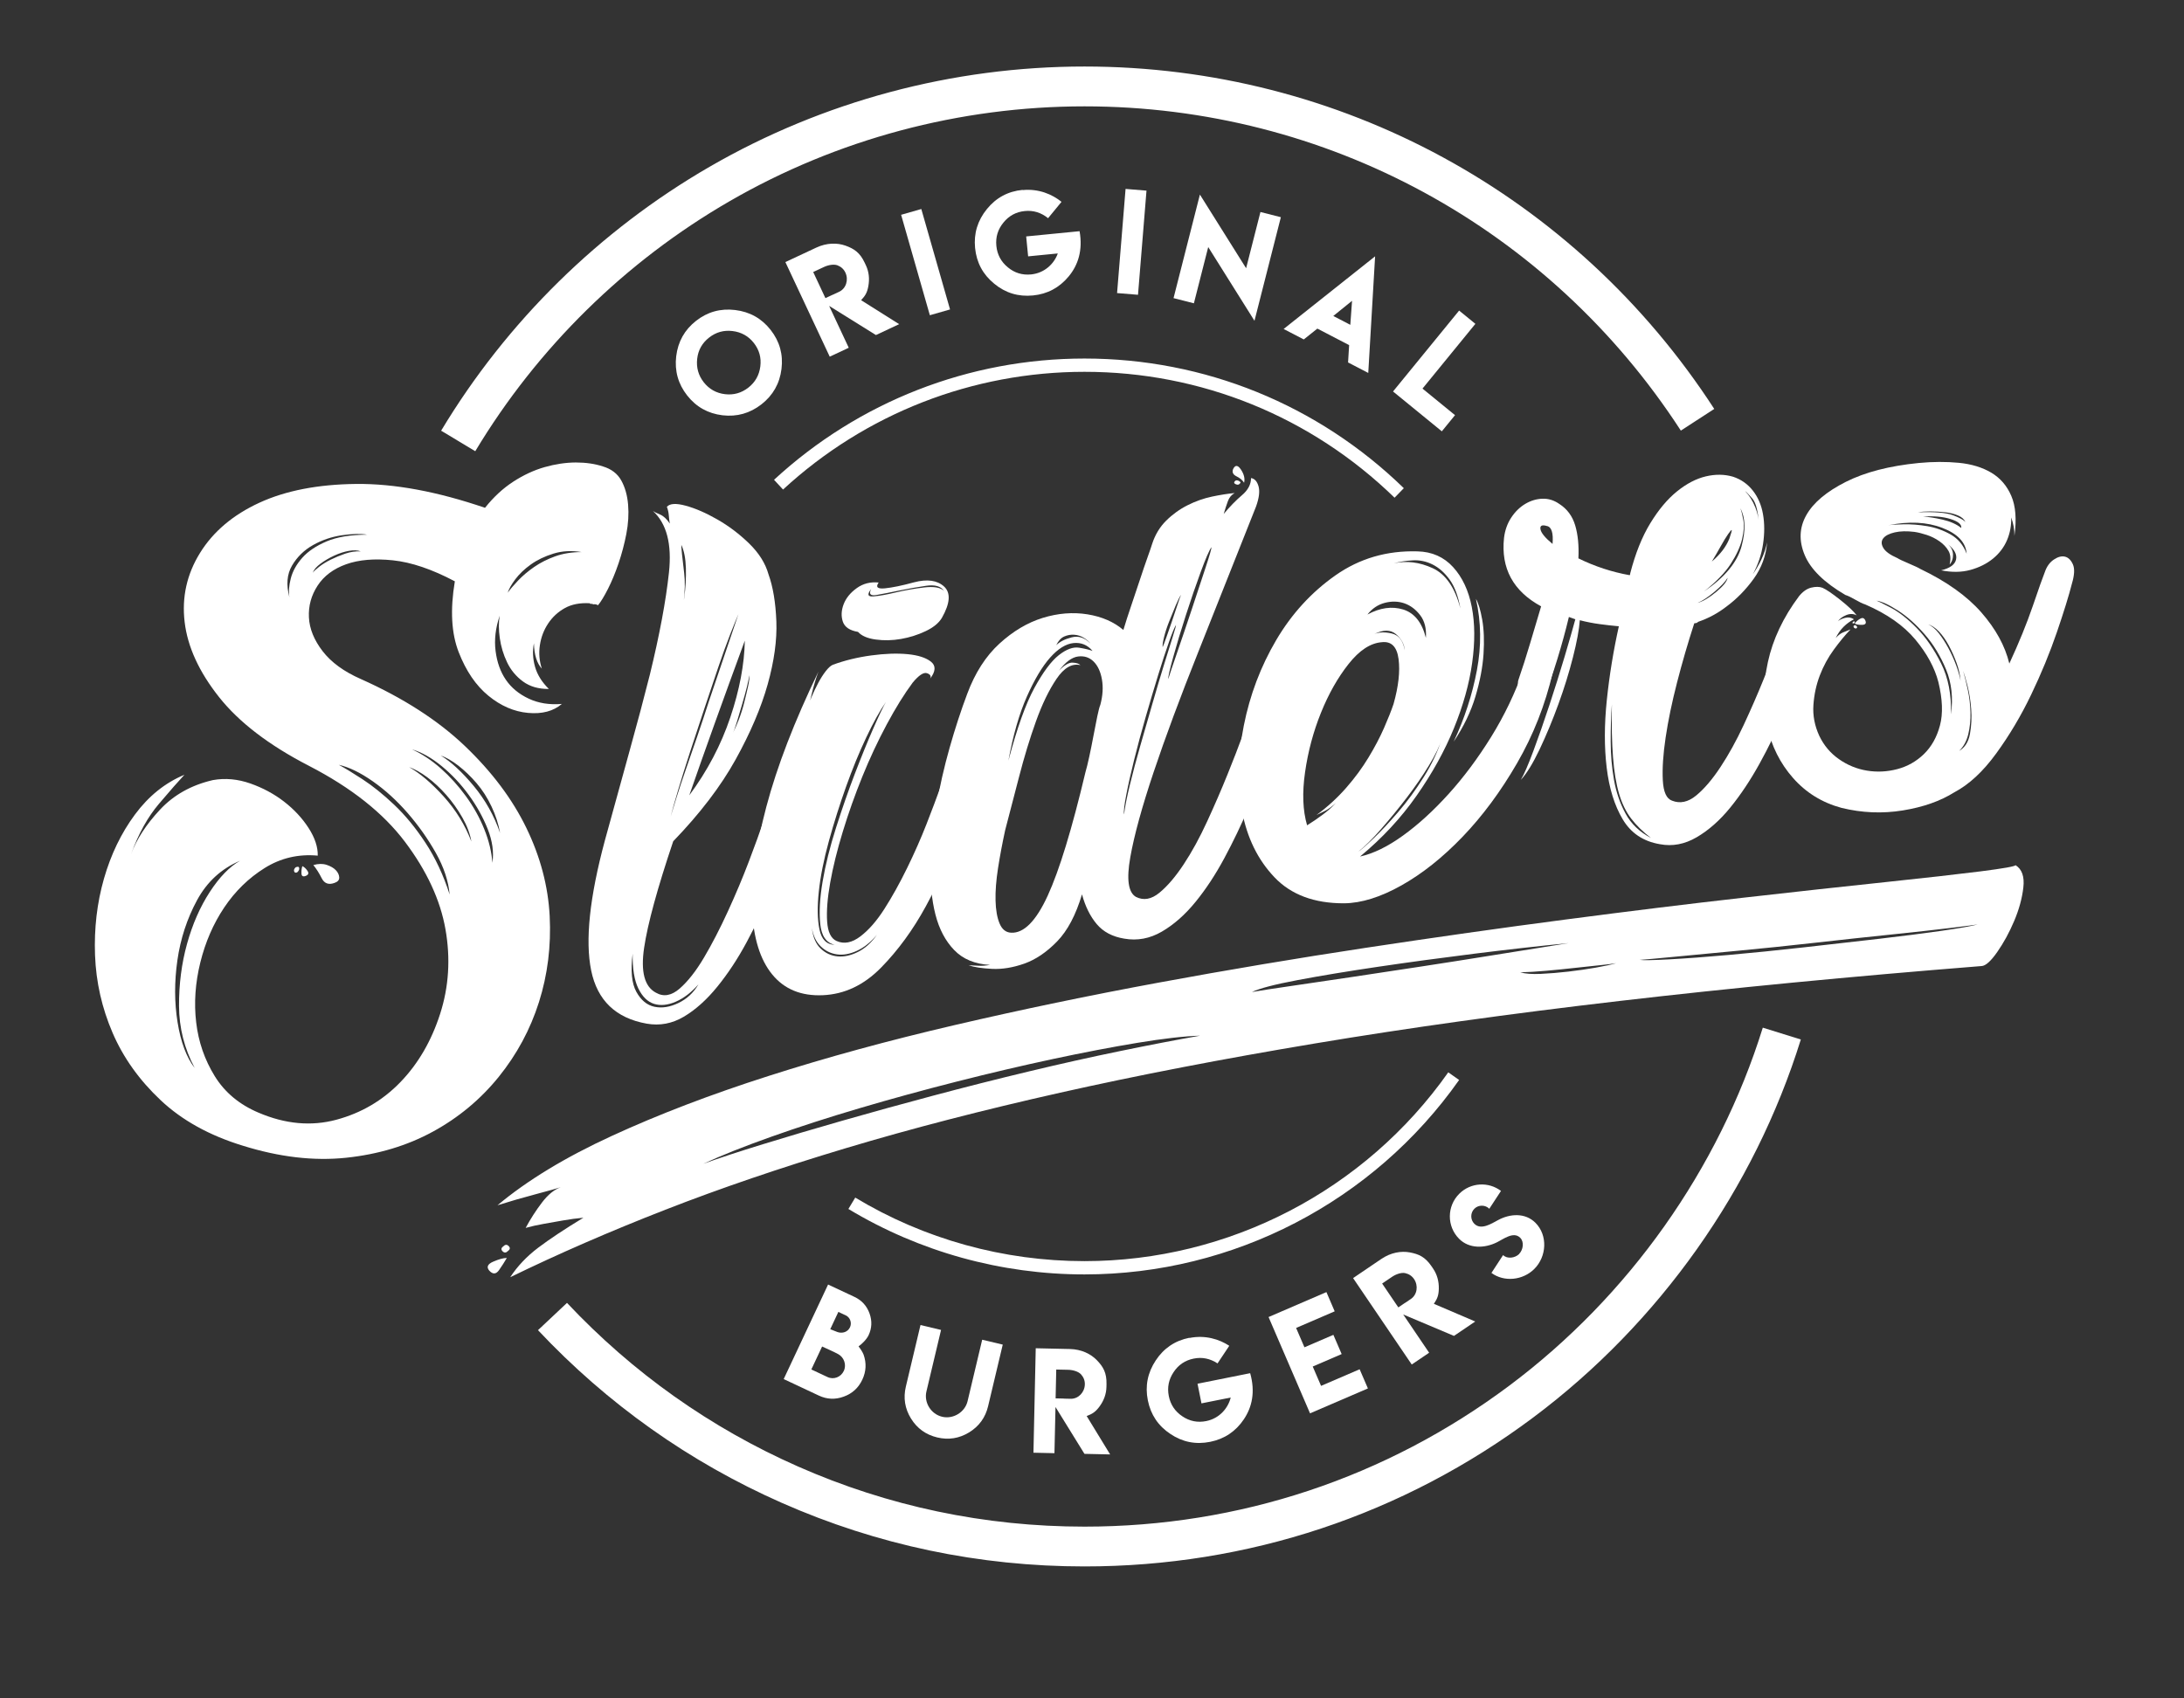<?xml version="1.0" encoding="utf-8"?>
<!-- Generator: Adobe Illustrator 26.2.1, SVG Export Plug-In . SVG Version: 6.00 Build 0)  -->
<svg version="1.1" id="Camada_2" xmlns="http://www.w3.org/2000/svg" xmlns:xlink="http://www.w3.org/1999/xlink" x="0px" y="0px"
	 viewBox="0 0 1530.71 1190.55" style="enable-background:new 0 0 1530.71 1190.55;fill: #fff" xml:space="preserve">
<rect x="0" y="0" width="1530.71" height="1190.55" fill="#333333" stroke="none"/>
<g>
	<g>
		<path d="M760.09,1098.05c-73.81,0-145.21-15-212.19-44.58c-64.7-28.58-122.18-69.3-170.84-121.04l20.33-19.12
			c46.09,49,100.52,87.57,161.78,114.63c63.41,28,131.01,42.21,200.91,42.21c108.34,0,211.33-34.19,297.83-98.89
			c83.66-62.57,146.73-151.66,177.59-250.88l26.65,8.29c-32.59,104.79-99.19,198.88-187.52,264.94
			C983.27,1061.94,874.5,1098.05,760.09,1098.05z"/>
		<path d="M333.1,316.29l-23.92-14.38C355.1,225.5,420.15,161.54,497.3,116.93c79.53-45.99,170.4-70.3,262.79-70.3
			c178.91,0,343.91,89.73,441.39,240.03l-23.42,15.19C1085.75,159.52,929.5,74.55,760.09,74.55c-87.49,0-173.53,23.01-248.82,66.55
			C438.2,183.34,376.6,243.92,333.1,316.29z"/>
		<path d="M760.09,893.35c-58.45,0-115.67-15.86-165.47-45.88l4.8-7.97c48.35,29.14,103.91,44.54,160.66,44.54
			c101.25,0,196.56-49.48,254.97-132.35l7.61,5.36C962.52,842.4,864.36,893.35,760.09,893.35z"/>
		<path d="M977.41,348.89c-58.51-56.91-135.69-88.25-217.32-88.25c-78.55,0-153.58,29.31-211.28,82.53l-6.31-6.84
			c59.42-54.81,136.7-85,217.59-85c84.07,0,163.55,32.28,223.81,90.88L977.41,348.89z"/>
		<g>
			<path d="M422.49,326.94c5.95,1.78,10.26,5.05,12.92,9.82c2.66,4.78,4.26,10.44,4.81,16.99c0.55,6.56,0.14,13.38-1.23,20.47
				c-1.37,7.1-3.19,13.97-5.44,20.61c-2.26,6.65-4.73,12.62-7.42,17.94c-2.69,5.31-5.04,9.16-7.04,11.52
				c-0.93-0.64-1.97-0.86-3.14-0.66l-1.27-0.38c-0.79,0.14-1.21,0.01-1.28-0.38c-6.93-0.39-12.78,0.74-17.54,3.4
				c-4.78,2.66-8.67,6.27-11.7,10.83c-3.03,4.57-4.95,9.64-5.78,15.23c-0.83,5.59-0.37,11.05,1.38,16.38
				c-3.5-3.81-5.34-9.73-5.55-17.77c-1.06,5.43-0.79,10.93,0.79,16.49c1.59,5.57,4.81,10.74,9.69,15.52
				c-7.25,0.07-13.3-1.68-18.16-5.26c-4.86-3.57-8.58-8.06-11.14-13.46c-2.57-5.39-4.27-11.04-5.1-16.94
				c-0.84-5.9-0.86-11.13-0.05-15.71c-2.93,8.58-3.89,16.81-2.9,24.7c0.99,7.9,3.38,14.63,7.19,20.2c3.8,5.58,9.11,9.99,15.94,13.21
				c6.82,3.24,14.59,4.49,23.34,3.75c-5.96,5.09-13.85,7.19-23.68,6.29c-9.83-0.88-19.11-4.89-27.82-12.03
				c-8.72-7.13-15.65-17.29-20.8-30.5c-5.15-13.2-6.06-29.77-2.72-49.71c-16-8.46-30.48-13.37-43.41-14.72
				c-12.94-1.35-23.86-0.42-32.77,2.76c-8.91,3.19-15.59,8.19-20.03,15.02c-4.45,6.83-6.46,14.24-6.06,22.23
				c0.4,8,3.61,15.9,9.62,23.7c6.01,7.81,14.92,14.3,26.71,19.48c29.75,13.3,54.09,28.96,72.99,46.99
				c18.9,18.04,33.26,37.17,43.08,57.41c9.82,20.24,15.26,40.85,16.34,61.82c1.07,20.98-1.43,41.07-7.51,60.28
				c-6.09,19.21-15.51,36.69-28.24,52.45c-12.75,15.75-28.13,28.54-46.14,38.37c-18.02,9.83-38.31,15.92-60.87,18.29
				c-22.56,2.36-46.64-0.45-72.23-8.43c-23.44-7.16-42.65-17.78-57.62-31.87c-14.98-14.08-26.23-29.84-33.73-47.26
				c-7.5-17.42-11.6-35.54-12.31-54.37c-0.7-18.82,1.39-36.72,6.25-53.71c4.87-16.98,12.1-31.96,21.71-44.94
				c9.6-12.98,21.17-22.27,34.69-27.89c-4.07,4.35-10.03,11.14-17.87,20.38c-7.85,9.24-14.35,20.97-19.49,35.18
				c3.81-10.35,10.56-20.7,20.22-31.08c9.66-10.37,22.05-17.28,37.15-20.76c8.6-1.51,17.3-0.73,26.11,2.35
				c8.8,3.09,16.71,7.33,23.71,12.75c7,5.42,12.72,11.57,17.16,18.44c4.44,6.88,6.59,13.35,6.45,19.42
				c-13.52-1.24-25.92,1.65-37.17,8.67c-11.26,7.03-20.71,16.26-28.38,27.68c-7.66,11.43-13.25,24.31-16.77,38.63
				c-3.52,14.33-4.49,28.3-2.88,41.93c1.59,13.63,5.92,26.17,12.98,37.62c7.05,11.45,17.33,20.02,30.84,25.7
				c18.73,7.98,36.86,9.62,54.38,4.92c17.51-4.7,32.48-13.49,44.93-26.37c12.44-12.87,21.72-28.82,27.84-47.84
				c6.12-19.01,7.37-38.79,3.75-59.32c-3.62-20.52-13.07-40.93-28.33-61.22c-15.27-20.28-37.76-38.09-67.47-53.41
				c-27.94-14.42-48.91-30.47-62.92-48.17c-14-17.68-22.03-35.21-24.09-52.59c-2.06-17.37,1.54-33.53,10.8-48.46
				c9.25-14.93,23.12-26.65,41.57-35.15c18.46-8.49,41.06-12.88,67.82-13.17c26.76-0.28,56.87,5.3,90.33,16.73
				c5.94-7.49,12.51-13.59,19.75-18.3c7.23-4.69,14.59-8.11,22.08-10.24c7.49-2.12,14.75-3.2,21.8-3.24
				C410.61,324.2,416.92,325.11,422.49,326.94z M168.28,603.36c-13.14,5.55-23.2,14.78-30.19,27.7c-7,12.93-11.58,26.94-13.75,42.03
				c-2.17,15.1-2.14,29.61,0.12,43.52c2.24,13.92,6.24,24.6,12,32.05c-7.24-13.63-10.91-28.1-10.98-43.42
				c-0.08-15.3,1.79-29.84,5.61-43.62c3.82-13.77,9.13-25.89,15.96-36.38C153.87,614.78,160.94,607.48,168.28,603.36z
				 M202.87,418.88c-0.69-3.9-0.37-8.4,0.95-13.47c1.32-5.07,4.01-9.87,8.04-14.42c4.04-4.54,9.71-8.36,17.03-11.47
				c7.31-3.1,16.81-4.67,28.49-4.72c-4.58-0.8-10.5-0.66-17.77,0.41c-7.27,1.08-14.02,3.38-20.25,6.9
				c-6.24,3.52-11.14,8.31-14.7,14.38C201.1,402.56,200.5,410.03,202.87,418.88z M207.19,607.99c1.49-0.66,2.33-0.51,2.5,0.47
				c0.17,0.98-0.26,1.96-1.29,2.95c-1.1,0.6-1.84,0.43-2.21-0.52C205.82,609.95,206.16,608.98,207.19,607.99z M214.3,613.99
				c-1.89,0.74-2.89,0.21-3-1.59c-0.12-1.79,0.08-3.54,0.59-5.24c1.31,0.58,2.51,1.68,3.61,3.3
				C216.58,612.08,216.18,613.26,214.3,613.99z M219.16,401.5c0.64-0.92,2.11-2.28,4.41-4.1c2.3-1.81,5.02-3.5,8.18-5.07
				c3.14-1.56,6.53-2.97,10.14-4.21c3.61-1.24,7.25-1.78,10.9-1.62c-2.17-0.83-4.91-0.95-8.23-0.36c-3.33,0.59-6.76,1.7-10.3,3.33
				c-3.55,1.64-6.74,3.51-9.59,5.62C221.82,397.2,219.99,399.34,219.16,401.5z M219.61,606.4c3.45-1.01,6.56-1.05,9.35-0.14
				c2.78,0.93,4.92,2.16,6.4,3.71c1.48,1.55,2.28,3.23,2.4,5.02c0.11,1.8-0.96,3.1-3.24,3.9c-4.17,1.55-7.17,0.46-9.04-3.25
				C223.61,611.95,221.65,608.87,219.61,606.4z M315.16,627.05c-0.88-9.52-4.1-19.23-9.67-29.13c-5.58-9.9-12.16-19.22-19.75-27.96
				c-7.59-8.73-15.75-16.16-24.49-22.29c-8.74-6.11-16.68-9.96-23.8-11.53c4,2.12,9.53,5.48,16.59,10.08
				c7.06,4.61,14.46,10.55,22.19,17.86c7.73,7.31,15.05,16.2,21.94,26.67C305.06,601.22,310.72,613.32,315.16,627.05z
				 M330.38,589.89c-0.96-5.47-3.06-11.04-6.28-16.73c-3.22-5.68-6.98-10.96-11.26-15.85c-4.29-4.88-8.76-9.04-13.38-12.46
				c-4.64-3.41-8.88-5.78-12.74-7.13c7.61,4.31,15.66,11.15,24.18,20.53C319.4,567.65,325.9,578.19,330.38,589.89z M345.11,604.83
				c1.1-7.45,0.02-15.32-3.26-23.61c-3.27-8.29-7.71-16.27-13.3-23.96c-5.59-7.68-11.91-14.42-18.99-20.23
				c-7.07-5.8-14.01-9.72-20.82-11.75c7.01,3.2,13.75,7.66,20.2,13.37c6.45,5.72,12.34,12.24,17.66,19.56
				c5.32,7.33,9.61,15.04,12.85,23.13C342.7,589.44,344.58,597.27,345.11,604.83z M350.49,583.93c-1.1-6.25-3.1-12.45-6-18.59
				c-2.9-6.14-6.38-11.57-10.43-16.3c-4.06-4.73-8.31-8.82-12.74-12.27c-4.45-3.45-8.59-5.84-12.45-7.18
				c7.22,4.38,14.92,11.49,23.11,21.32C340.15,560.76,346.33,571.77,350.49,583.93z M355.86,415.49c1.61-2.3,4.03-5.14,7.26-8.54
				c3.23-3.39,7-6.57,11.32-9.55c4.31-2.97,9.21-5.45,14.71-7.43c5.49-1.97,11.67-2.96,18.53-2.96c-7.07-1.17-13.66-0.82-19.77,1.07
				c-6.12,1.89-11.41,4.43-15.89,7.64c-4.48,3.21-8.1,6.67-10.87,10.38C358.39,409.81,356.62,412.93,355.86,415.49z"/>
			<path d="M541.74,557.46c1.33-3.86,3.44-6.75,6.33-8.68c2.88-1.92,5.49-2.57,7.81-1.98c2.32,0.6,4.15,2.4,5.48,5.38
				c1.33,3,1.11,7.47-0.66,13.42c-2.03,6.81-4.74,15.45-8.13,25.92c-3.4,10.48-7.57,21.7-12.51,33.65
				c-4.95,11.96-10.54,23.73-16.75,35.3c-6.22,11.59-13.06,21.95-20.51,31.13c-7.45,9.18-15.28,16.21-23.49,21.08
				s-16.9,6.5-26.05,4.89c-21.63-3.84-34.61-16.27-38.92-37.28c-4.31-21.01-1.1-51.4,9.62-91.19c6.37-23.29,12.21-44.48,17.52-63.56
				c5.3-19.08,9.96-36.62,14-52.66c6.78-27.8,11.24-51.66,13.38-71.59c2.13-19.92-1.61-34.28-11.22-43.07
				c0.92,0.65,2.57,1.46,4.97,2.45c2.39,1,4.68,3.11,6.86,6.35c-0.35-1.95-0.6-3.92-0.74-5.92c-0.15-1.99-0.6-3.92-1.33-5.81
				c2-2.37,6.38-2.64,13.16-0.81c6.77,1.83,14.19,5.06,22.27,9.68c8.07,4.62,15.51,10.27,22.33,16.92
				c6.81,6.66,11.3,13.83,13.47,21.51c3.14,8.72,4.98,19.68,5.5,32.89c0.51,13.21-1.52,27.99-6.1,44.31
				c-4.59,16.33-12.07,33.87-22.46,52.64c-10.4,18.77-24.98,37.87-43.72,57.29c-11.11,33-17.91,57.88-20.4,74.65
				s0.27,27.27,8.27,31.5c5.38,3.09,10.95,2.1,16.71-2.95c5.76-5.04,11.44-12.29,17.03-21.75c5.59-9.45,11.15-20.2,16.68-32.27
				c5.53-12.06,10.43-23.7,14.7-34.95c4.27-11.23,7.86-21.13,10.78-29.72C538.55,565.69,540.59,560.09,541.74,557.46z
				 M443.41,668.53c-1.52,11.97-0.65,20.88,2.6,26.75c3.26,5.88,7.49,9.37,12.73,10.46c5.23,1.1,10.82,0.21,16.76-2.65
				c5.94-2.86,10.61-7.21,14.02-13.06c-5.04,5.73-10.37,9.79-15.99,12.19c-5.62,2.41-10.68,2.89-15.16,1.46
				c-4.48-1.42-8.14-5.01-10.97-10.76C444.58,687.17,443.25,679.04,443.41,668.53z M517.54,430.51c-1.15,2.62-3.05,7.29-5.7,14
				c-2.65,6.72-5.5,14.58-8.54,23.58c-3.05,9-6.29,18.65-9.72,28.92c-3.43,10.28-6.71,20.23-9.85,29.85
				c-3.14,9.62-5.92,18.49-8.32,26.56c-2.41,8.09-4.21,14.45-5.4,19.09c1.01-3.4,2.42-7.99,4.23-13.75
				c1.8-5.76,3.97-12.28,6.52-19.59c2.54-7.3,5.21-15.03,8.01-23.18c2.8-8.15,5.49-16.28,8.09-24.41
				C503.22,472.75,510.11,452.38,517.54,430.51z M477.53,381.94c-0.05,2.03,0.62,8.66,2,19.9c1.38,11.25-0.52,27.41-5.66,48.47
				c0.43-2.09,1.24-6.06,2.43-11.92c1.18-5.85,2.26-12.29,3.25-19.32c0.97-7.02,1.37-13.94,1.18-20.77
				C480.52,391.49,479.47,386.04,477.53,381.94z M483.1,557.52c12.7-17.15,22.28-35.37,28.76-54.66
				c6.48-19.28,9.86-37.21,10.17-53.8C506.5,491.32,493.52,527.47,483.1,557.52z M513.53,514.06c1.21-2.23,2.59-5.29,4.12-9.19
				c1.52-3.9,2.83-7.95,3.9-12.18c1.07-4.21,1.99-8.11,2.78-11.68c0.78-3.56,1.04-6.13,0.76-7.69c-0.12,1.64-0.65,4.35-1.59,8.14
				c-0.95,3.79-2.05,7.83-3.31,12.07c-1.27,4.26-2.47,8.3-3.61,12.13C515.45,509.49,514.43,512.3,513.53,514.06z"/>
			<path d="M665,536.33c1.33-3.86,3.35-6.73,6.04-8.62c2.69-1.88,5.29-2.54,7.81-1.98c2.52,0.57,4.35,2.36,5.48,5.38
				c1.14,3.03,1.02,7.48-0.36,13.37c-2.65,10.14-6.91,23.7-12.79,40.65c-5.88,16.97-13.31,33.7-22.29,50.19
				c-8.99,16.5-19.46,30.85-31.42,43.03c-11.97,12.19-25.55,18.61-40.74,19.28c-15.2,0.67-27.05-4.2-35.53-14.6
				c-8.48-10.39-13.16-25.49-14.03-45.29c-0.87-19.8,2.45-43.87,9.94-72.2c7.5-28.32,19.67-59.9,36.51-94.72
				c-0.83,2.17-1.69,4.74-2.57,7.71c-0.89,2.98-1.67,5.94-2.36,8.88c-0.69,2.95-1.36,5.48-1.99,7.61c-0.63,2.13-1.11,3.43-1.43,3.88
				c0.69-2.94,1.82-6.26,3.38-9.97c1.56-3.69,3.18-7.11,4.85-10.23c1.66-3.11,3.4-5.84,5.21-8.18c1.8-2.33,3.45-3.83,4.95-4.5
				c8.32-3.07,17.31-5.26,26.96-6.57c9.65-1.3,18.17-1.59,25.55-0.88c7.38,0.72,12.83,2.48,16.35,5.28
				c3.52,2.81,3.31,6.78-0.62,11.9c0.9-1.76,0.16-3.05-2.19-3.85c-2.36-0.79-5.7,1.41-10.02,6.61c-5.86,7.89-11.92,17.62-18.13,29.2
				c-6.22,11.58-11.93,23.78-17.13,36.58c-5.2,12.81-9.78,25.71-13.74,38.7c-3.96,13-6.9,24.9-8.82,35.72
				c-1.93,10.83-2.64,19.92-2.14,27.29c0.49,7.38,2.71,11.92,6.64,13.64c5.24,2.31,10.8,1.22,16.66-3.24
				c5.86-4.45,11.48-10.89,16.85-19.3c5.37-8.4,10.65-17.9,15.84-28.49c5.18-10.59,9.72-20.86,13.61-30.82
				c3.89-9.95,7.18-18.7,9.89-26.23C661.91,544.04,663.85,538.96,665,536.33z M569.05,650.61c0.71,6.33,2.76,11.11,6.16,14.33
				c3.39,3.24,7.33,5.06,11.85,5.47c4.51,0.42,9.26-0.62,14.26-3.12c5-2.49,9.44-6.5,13.3-12.02c-4.33,5.2-9.01,8.95-14.04,11.24
				c-5.04,2.31-9.73,3.13-14.08,2.48c-4.35-0.64-8.1-2.5-11.26-5.57C572.07,660.35,570.01,656.09,569.05,650.61z M620.92,492.11
				c-4.19,5.98-8.78,14.25-13.77,24.8c-5,10.56-9.71,22.07-14.17,34.55c-4.45,12.48-8.47,25.18-12.03,38.1
				c-3.57,12.93-5.92,24.73-7.06,35.41c-1.14,10.69-1,19.53,0.45,26.53c1.43,7,4.99,10.61,10.67,10.81
				c-5.89-1.38-9.26-6.23-10.12-14.54c-0.86-8.31-0.31-18.29,1.68-29.93c1.98-11.63,5.11-24.18,9.39-37.63
				c4.28-13.45,8.7-26.12,13.25-38.01c4.56-11.89,8.84-22.42,12.87-31.6C616.11,501.42,619.05,495.26,620.92,492.11z M601.36,442.95
				c-5.82-0.98-9.37-3.38-10.64-7.19c-1.27-3.8-1.08-7.87,0.57-12.2c1.66-4.32,4.72-8.09,9.2-11.3c4.47-3.21,9.58-4.5,15.33-3.91
				c-2.26,3.22-0.81,4.58,4.35,4.07c5.14-0.5,11.96-1.9,20.42-4.21c9.25-2.43,16.27-1.45,21.08,2.93c4.8,4.4,4.28,11.75-1.56,22.04
				c-2.19,3.62-5.98,6.7-11.37,9.26c-5.4,2.57-11.12,4.38-17.18,5.45c-6.06,1.07-11.99,1.21-17.77,0.41
				C608.01,447.52,603.87,445.74,601.36,442.95z M610.58,412.9c-2.97,3.75-2.46,5.48,1.52,5.17c3.97-0.29,9.16-1.21,15.54-2.74
				c6.38-1.52,13.03-2.69,19.94-3.52c6.91-0.81,11.58-0.02,14.02,2.36c-2.19-3.24-6.33-4.42-12.42-3.55
				c-6.1,0.88-12.35,1.98-18.77,3.31c-6.42,1.34-11.78,2.38-16.08,3.14C610.03,417.83,608.79,416.45,610.58,412.9z"/>
			<path d="M876.82,335.12c2.49,0.37,4.23,2.28,5.24,5.73c1.01,3.45,0.43,8.19-1.73,14.21c-14.22,35.97-27.69,69.89-40.41,101.76
				c-12.73,31.87-23.19,60.02-31.37,84.44c-8.19,24.42-13.65,44.34-16.37,59.73c-2.73,15.4-1.4,24.64,3.98,27.72
				c5.31,2.69,10.78,1.73,16.42-2.89c5.63-4.62,11.32-11.26,17.04-19.94c5.73-8.66,11.22-18.7,16.46-30.11
				c5.25-11.4,9.97-22.32,14.18-32.73c4.21-10.42,7.81-19.72,10.8-27.91c2.99-8.18,4.86-13.56,5.62-16.11
				c1.33-3.86,3.44-6.75,6.33-8.67c2.89-1.92,5.49-2.58,7.81-1.98c2.32,0.6,4.15,2.4,5.49,5.38c1.33,3,1.11,7.47-0.66,13.42
				c-1.64,6.74-4.25,15.36-7.83,25.87c-3.59,10.52-7.88,21.65-12.86,33.41c-4.98,11.76-10.59,23.44-16.8,35.01
				c-6.22,11.59-12.98,21.85-20.27,30.79c-7.29,8.95-15.14,15.88-23.55,20.78c-8.41,4.9-17.19,6.55-26.34,4.95
				c-8.31-1.35-14.74-4.75-19.33-10.2c-4.59-5.44-8.03-12.39-10.33-20.85c-4.31,14.47-10.13,25.47-17.46,33.01
				c-7.34,7.55-14.99,12.71-22.96,15.54c-7.97,2.81-15.52,4.04-22.63,3.69c-7.11-0.36-12.61-1.2-16.47-2.54
				c2.03,0.05,4.26,0.16,6.71,0.33c2.45,0.17,5.23-0.02,8.37-0.57c-10.57-0.55-18.94-4.01-25.11-10.39
				c-6.16-6.37-10.54-14.67-13.16-24.89c-2.6-10.22-3.76-21.91-3.46-35.07c0.31-13.15,1.64-26.69,4.03-40.62
				c2.38-13.92,5.5-27.67,9.36-41.26c3.85-13.58,7.97-26.2,12.37-37.86c5.47-14.67,12.98-26.37,22.53-35.11
				c9.54-8.73,19.67-14.75,30.38-18.06c10.7-3.29,21.14-4.12,31.3-2.5c10.16,1.64,18.56,5.3,25.21,10.97
				c1.52-5.1,3.34-10.76,5.47-16.99c2.13-6.21,4.18-12.32,6.14-18.32c1.97-5.99,3.76-11.25,5.38-15.76
				c1.62-4.52,2.68-7.63,3.19-9.33c2.09-6.42,5.37-11.83,9.83-16.25c4.46-4.41,9.47-8.02,15.02-10.81
				c5.55-2.79,11.25-4.8,17.08-6.03c5.83-1.23,11.13-2.06,15.89-2.5c-2.21,1.2-3.79,3.09-4.74,5.67c-0.96,2.59-1.94,5.59-2.95,8.99
				c4.32-5.19,8.59-9.57,12.8-13.14C874.69,343.56,876.8,339.56,876.82,335.12z M760.79,541.21c0.76-2.55,1.64-6.13,2.64-10.75
				c1-4.61,1.97-9.42,2.9-14.42c0.93-5,1.83-9.59,2.71-13.78c0.87-4.18,1.59-6.93,2.17-8.24c1.7-6.35,2.07-12.25,1.11-17.73
				c-0.96-5.47-2.91-9.66-5.85-12.57c-2.93-2.9-6.57-4.08-10.9-3.52c-4.34,0.57-8.79,3.87-13.37,9.92c3.75-3.88,6.94-5.76,9.59-5.62
				c2.64,0.14,4.46,0.73,5.45,1.76c-5.89-1.38-11.47,1.82-16.75,9.61c-5.28,7.79-10.08,17.71-14.4,29.75
				c-4.33,12.05-8.28,25.04-11.87,38.98c-3.59,13.94-6.83,26.4-9.74,37.39c-2,9.22-3.67,18.09-4.99,26.58
				c-1.32,8.5-1.91,16.06-1.74,22.68c0.16,6.62,1.11,12,2.84,16.13c1.73,4.14,4.43,6.28,8.09,6.44c8.94,0.45,17.49-8.22,25.65-25.99
				C742.48,610.05,751.3,581.19,760.79,541.21z M765.76,456.29c-3.57-4.21-8.02-6.04-13.36-5.51c-5.35,0.55-10.8,3.93-16.35,10.14
				c-5.55,6.22-11,15.35-16.34,27.37c-5.34,12.03-9.66,27.01-12.94,44.91c6.05-22.84,12.12-39.83,18.22-50.98
				c6.1-11.15,11.8-18.8,17.11-22.97c5.31-4.16,10.04-5.9,14.2-5.22C760.44,454.71,763.6,455.46,765.76,456.29z M764.25,451.11
				c-1.06-1.42-2.6-2.76-4.64-4.02c-2.03-1.25-4.28-1.97-6.73-2.14c-2.45-0.17-4.79,0.24-7.04,1.24c-2.24,1-4.1,3.05-5.57,6.12
				c2.39-2.43,5.99-4.28,10.82-5.53C755.9,445.53,760.29,446.97,764.25,451.11z M824.24,438.11c-0.97,1.38-2.6,5.3-4.88,11.75
				c-2.29,6.45-4.84,14.26-7.66,23.42c-2.82,9.17-5.73,18.95-8.73,29.35c-3,10.41-5.69,20.35-8.04,29.84
				c-2.36,9.49-4.23,17.78-5.59,24.87c-1.37,7.1-1.88,11.62-1.54,13.57c0.66-5.35,2.05-12.35,4.16-20.99
				c2.11-8.63,4.53-17.73,7.28-27.29c2.75-9.56,5.56-19.32,8.44-29.3c2.87-9.97,5.53-18.91,7.97-26.8
				c2.44-7.88,4.49-14.49,6.18-19.83C823.5,441.37,824.31,438.51,824.24,438.11z M827.76,416.93c-0.97,1.38-2.24,3.93-3.8,7.62
				c-1.57,3.71-3.12,7.5-4.64,11.4c-1.53,3.9-2.7,7.53-3.52,10.9c-0.82,3.38-1.12,5.64-0.92,6.81c0.57-1.31,1.47-3.68,2.68-7.12
				c1.21-3.43,2.47-7.09,3.81-10.95c1.33-3.86,2.59-7.61,3.76-11.25C826.31,420.72,827.18,418.25,827.76,416.93z M818.82,475.95
				c0.76-2.55,2.8-8.66,6.14-18.32c3.33-9.66,6.78-19.84,10.34-30.55c3.56-10.7,6.77-20.44,9.66-29.22
				c2.89-8.77,4.26-13.55,4.13-14.33c-1.62,2.31-4.12,8.09-7.52,17.35c-3.41,9.27-6.87,19.35-10.39,30.25
				c-3.52,10.9-6.52,20.8-8.97,29.7C819.74,469.75,818.61,474.78,818.82,475.95z M871.96,338.39c-1.13-1.81-2.91-3.31-5.33-4.5
				c-2.43-1.18-3.22-2.85-2.4-5.02c1.47-3.08,3.3-3,5.48,0.24C871.9,332.36,872.65,335.46,871.96,338.39z M869.03,338.91
				c-0.65,0.93-1.62,1.1-2.93,0.52c-1.31-0.57-1.45-1.35-0.41-2.35c0.71-0.52,1.62-0.48,2.74,0.12
				C869.54,337.82,869.74,338.39,869.03,338.91z"/>
			<path d="M1067.91,468.92c1.9-5.17,4.27-8.92,7.09-11.23c2.82-2.31,5.47-3.28,7.95-2.91c2.48,0.37,4.37,1.95,5.67,4.74
				c1.3,2.8,1.19,6.74-0.33,11.85c-5.28,22.7-13.63,43.93-25.05,63.67c-11.43,19.76-24.13,36.91-38.09,51.46
				c-13.97,14.56-28.29,25.95-42.95,34.18c-14.68,8.23-28.05,12.4-40.12,12.52c-20.95,0.07-37.25-6.03-48.88-18.29
				c-11.63-12.25-19.18-27.66-22.65-46.19c-3.47-18.53-3.07-38.56,1.2-60.07c4.27-21.51,11.83-41.48,22.69-59.93
				c10.85-18.44,24.71-33.58,41.57-45.43c16.86-11.83,36.02-17.43,57.51-16.79c10.11,0.24,18.42,3.91,24.92,11.02
				c6.49,7.12,10.85,16.43,13.09,27.93c2.23,11.5,2.32,24.59,0.27,39.26c-2.05,14.67-6.31,29.94-12.79,45.79
				c-6.48,15.86-15.19,31.61-26.14,47.24c-10.95,15.64-24.16,29.87-39.64,42.67c9.32-2.04,19.34-6.93,30.07-14.67
				c10.73-7.73,21.41-17.48,32.03-29.23c10.63-11.75,20.56-25.09,29.83-40.03C1054.41,501.53,1061.99,485.68,1067.91,468.92z
				 M916.11,578.53c3.63-2.24,7.23-4.69,10.8-7.35c3.56-2.64,6.7-5.41,9.42-8.31c-2.79,2.51-5.38,4.38-7.78,5.6
				c-2.41,1.24-4.36,2.19-5.85,2.85c7.84-5.81,14.78-12.18,20.82-19.09c6.04-6.9,11.24-13.97,15.61-21.2
				c4.37-7.21,7.99-14.11,10.87-20.66c2.87-6.55,5.11-12.18,6.7-16.9c3.47-12.3,4.65-22.79,3.52-31.46
				c-1.13-8.66-5.05-12.61-11.76-11.83c-7.97,0.6-15.73,5.7-23.31,15.3c-7.59,9.61-14.04,21.02-19.36,34.25
				c-5.33,13.24-9.04,27.09-11.11,41.57C912.6,555.77,913.08,568.18,916.11,578.53z M1010.61,517.72
				c-1.52,5.11-4.55,11.38-9.08,18.83c-4.53,7.45-9.75,15.02-15.65,22.71c-5.9,7.69-11.87,15-17.91,21.9
				c-6.04,6.91-11.36,12.19-15.96,15.81c1.82-1.12,5.31-4.16,10.49-9.1c5.18-4.94,10.94-11.09,17.3-18.47
				c6.36-7.37,12.37-15.58,18.03-24.65C1003.5,535.71,1007.75,526.69,1010.61,517.72z M999.37,447.14
				c0.46-6.52-0.88-11.84-4.01-15.92c-3.14-4.08-6.86-6.85-11.14-8.32c-4.29-1.45-8.84-1.56-13.66-0.31
				c-4.82,1.26-8.88,3.98-12.16,8.19c8.83-4.78,17.19-5.95,25.08-3.52C991.35,429.72,996.65,436.34,999.37,447.14z M984.57,455.8
				c-0.37-4.37-2.44-8.13-6.22-11.3c-3.79-3.16-8.83-3.18-15.13-0.05c3.38-1.4,7.49-1.52,12.33-0.36
				C980.39,445.25,983.4,449.15,984.57,455.8z M1023.56,426.55c-1.52-8.6-4.01-15.32-7.48-20.15c-3.48-4.83-7.43-8.36-11.85-10.61
				c-4.43-2.24-9.04-3.24-13.83-3c-4.8,0.24-9.31,0.94-13.54,2.09c8.92-1.97,17.99-0.85,27.2,3.37
				C1013.26,402.47,1019.76,411.9,1023.56,426.55z M1018.85,519.9c7.61-16.25,13.03-32.93,16.27-50.04
				c3.23-17.1,3.01-33.79-0.67-50.07c1.72,2.93,3.19,7.81,4.4,14.64c1.21,6.84,1.5,14.85,0.91,24.03
				c-0.6,9.18-2.48,19.09-5.65,29.72C1030.95,498.82,1025.86,509.39,1018.85,519.9z"/>
			<path d="M1065.9,546.67c2.19-3.61,5.12-10.37,8.82-20.3c3.69-9.92,7.44-20.66,11.25-32.22c3.8-11.55,7.35-22.86,10.65-33.93
				c3.28-11.06,5.78-19.77,7.49-26.11c-0.86-0.25-1.6-0.52-2.26-0.81c-0.66-0.28-1.41-0.55-2.26-0.81
				c-2.32,9.69-5.02,19.54-8.09,29.54c-3.07,10.02-6.56,20-10.44,29.96c-1.66,4.33-3.52,6.36-5.57,6.12
				c-2.06-0.24-4.11-1.59-6.16-4.05c-2.04-2.46-3.59-5.51-4.64-9.16c-1.04-3.64-1.15-6.54-0.33-8.71
				c2.67-7.73,5.33-16.06,7.99-24.99c2.66-8.93,5.25-17.65,7.78-26.16c-19.62-10.65-28.28-26.66-26-48.02
				c0.66-5.35,2.35-10.09,5.06-14.19c2.7-4.1,5.97-7.3,9.8-9.59c3.83-2.28,7.85-3.5,12.06-3.64c4.21-0.14,8.15,1.09,11.83,3.66
				c5.45,3.48,9.15,8.47,11.11,14.97c1.95,6.52,2.71,14.24,2.27,23.18c11.47,5.64,23.46,9.57,35.94,11.8
				c0.32-0.45,0.45-0.88,0.38-1.28c3.59-13.94,8.27-25.64,14.06-35.13c5.78-9.48,12.03-16.94,18.74-22.35
				c6.7-5.41,13.44-8.92,20.21-10.52c6.77-1.59,13.13-1.5,19.09,0.26c5.56,1.84,10.16,5.07,13.8,9.66
				c3.63,4.6,6.02,10.12,7.15,16.58c1.14,6.45,1.15,13.4,0.05,20.85c-1.1,7.45-3.49,14.52-7.14,21.22
				c2.25-3.21,4.26-6.69,6.02-10.43c1.76-3.73,3.07-7.69,3.95-11.88c-0.76,9.41-3.9,17.92-9.4,25.54
				c-5.51,7.62-11.83,14.09-18.96,19.37c-6.03,4.69-12.66,8.28-19.87,10.76l-1.07,0.79l-1.76,0.31
				c-4.45,13.69-8.46,27.49-12.05,41.43c-3.59,13.94-6.26,26.8-8.01,38.6c-1.76,11.8-2.41,21.8-1.97,29.98
				c0.43,8.19,2.58,12.95,6.45,14.28c5.63,2.24,11.26,1.04,16.9-3.59c5.63-4.62,11.31-11.26,17.04-19.94
				c5.73-8.66,11.15-18.49,16.27-29.47c5.11-10.97,9.78-21.68,13.99-32.1c4.21-10.42,7.63-19.58,10.27-27.51
				c2.63-7.92,4.52-13.19,5.68-15.82c1.33-3.86,3.35-6.73,6.04-8.62c2.69-1.88,5.2-2.52,7.52-1.93c2.32,0.6,4.14,2.4,5.49,5.38
				c1.33,3,1.11,7.47-0.66,13.42c-1.64,6.74-4.23,15.47-7.78,26.16c-3.55,10.71-7.74,21.83-12.56,33.36
				c-4.83,11.54-10.44,23.11-16.86,34.72c-6.42,11.62-13.28,21.9-20.56,30.84c-7.29,8.95-15.14,15.88-23.55,20.78
				c-8.41,4.9-16.99,6.52-25.75,4.84c-11.64-1.97-20.33-7.8-26.06-17.48c-5.74-9.66-9.48-21.7-11.21-36.12
				c-1.74-14.4-1.7-30.24,0.09-47.48c1.8-17.25,4.6-34.46,8.43-51.67c-4.51-0.41-9.04-0.92-13.58-1.54
				c-4.55-0.61-9.14-1.51-13.78-2.71c-0.47,6.53-2.07,15.18-4.8,25.94c-2.74,10.76-6.14,21.75-10.22,32.94
				c-4.07,11.2-8.47,21.75-13.16,31.65C1074.36,535.2,1069.97,542.33,1065.9,546.67z M1088.14,381.3c0.64-7.77-0.7-11.97-4.03-12.59
				c-3.41-1-4.88-0.25-4.43,2.29C1080.12,373.55,1082.93,376.98,1088.14,381.3z M1129.72,493.7c-0.58,8.17-0.86,16.88-0.83,26.15
				c0.02,9.27,0.79,18.21,2.31,26.8c1.52,8.6,4.21,16.49,8.11,23.66c3.88,7.18,9.83,12.88,17.83,17.11
				c-5.59-4.25-10.22-8.78-13.88-13.57c-3.67-4.8-6.52-10.64-8.53-17.54c-2.03-6.9-3.43-15.42-4.21-25.56
				C1129.72,520.6,1129.46,508.25,1129.72,493.7z M1210.83,405.02c-1.55,2.69-4.6,5.95-9.16,9.78c-4.57,3.83-8.54,6.45-11.92,7.85
				c3.83-1.07,8.22-3.66,13.14-7.76C1207.82,410.79,1210.46,407.5,1210.83,405.02z M1219.78,356.27c0.73,1.89,1.43,4.69,2.09,8.4
				c0.66,3.72,0.33,8.21-0.95,13.47c-1.29,5.27-3.92,10.97-7.87,17.11c-3.96,6.14-10.18,12.58-18.66,19.31
				c14.39-9.79,23.12-20.3,26.19-31.52C1223.62,371.83,1223.36,362.9,1219.78,356.27z M1212.05,377.59
				c1.33-3.86,1.88-5.87,1.66-6.04c-0.24-0.16-1.07,0.79-2.52,2.86c-1.45,2.07-3.17,4.9-5.16,8.47c-1.99,3.58-4.08,7.17-6.26,10.78
				C1205.72,388.59,1209.81,383.23,1212.05,377.59z M1223.09,344.2c2.97,3.11,5.35,6.92,7.16,11.44c1.8,4.52,2.73,9.2,2.77,14.02
				c-0.62-10.37-2.2-17.04-4.74-20.02C1225.73,346.67,1224.01,344.85,1223.09,344.2z"/>
			<path d="M1433.22,400.88c1.33-3.86,3.44-6.75,6.33-8.67c2.89-1.92,5.49-2.57,7.81-1.98c2.32,0.6,4.14,2.4,5.48,5.38
				c1.33,3,1.11,7.47-0.66,13.42c-2.14,8.45-5.68,19.85-10.59,34.22c-4.93,14.38-10.92,28.94-18,43.69
				c-7.07,14.76-15.23,28.49-24.48,41.2c-9.24,12.72-19.04,21.8-29.36,27.25c-9.8,6.16-21.85,10.4-36.15,12.72
				c-14.31,2.32-28.63,1.72-42.95-1.8c-13.55-3.66-24.85-10.63-33.93-20.93c-9.07-10.29-15.14-22.42-18.21-36.4
				c-3.07-13.97-2.88-28.91,0.56-44.84c3.44-15.92,10.71-31.31,21.79-46.17c2.65-3.28,5.51-5.3,8.61-6.05
				c3.09-0.74,5.71-0.71,7.88,0.12c2.62,1.15,6.74,3.95,12.36,8.4c5.62,4.45,9.49,8.11,11.61,10.95c-2.24-1.21-4.67-1.29-7.29-0.23
				c-2.64,1.07-4.6,2.53-5.88,4.36c1.03-0.99,2.71-1.78,5.02-2.4c2.31-0.61,4.39-0.26,6.23,1.02c-2.6,1.27-5.02,3-7.25,5.21
				c-2.24,2.21-4.08,4.86-5.56,7.93c1.68-1.9,3.37-3.21,5.05-3.91c1.69-0.7,3.47-1.42,5.37-2.16c-3.75,3.89-7.66,8.61-11.71,14.16
				c-4.07,5.55-7.33,11.57-9.82,18.06c-2.49,6.49-3.99,13.4-4.5,20.75c-0.52,7.35,0.85,14.57,4.12,21.65
				c3.19,6.69,7.78,12.14,13.76,16.32c5.97,4.19,12.49,6.87,19.56,8.04c7.06,1.17,14.15,0.83,21.29-1.03
				c7.12-1.86,13.36-5.38,18.7-10.55c5.33-5.17,9.09-11.88,11.27-20.13c2.18-8.24,1.8-18.35-1.11-30.34
				c-2.58-10.02-7.96-19.96-16.14-29.81c-8.19-9.84-19.92-18.05-35.18-24.64c-1.7-0.5-4.01-1.61-6.93-3.31
				c-2.92-1.69-5.24-2.8-6.93-3.31c-14.83-8.67-24.34-17.98-28.51-27.93c-4.17-9.94-3.81-19.28,1.11-28.01
				c4.9-8.72,14.12-16.49,27.64-23.32c13.51-6.81,30.57-11.23,51.18-13.26c9.91-0.94,19.27-0.98,28.1-0.12
				c8.81,0.86,16.37,3.16,22.68,6.88c6.3,3.73,10.99,9.16,14.06,16.27c3.07,7.12,3.81,16.47,2.22,28.03
				c0.02-4.43-0.74-8.73-2.28-12.9c0.18,5.62-0.79,10.93-2.93,15.94c-2.14,5.02-5.41,9.32-9.81,12.92
				c-4.41,3.6-9.69,6.24-15.84,7.93c-6.15,1.69-12.99,1.79-20.51,0.29c6.18-1.49,9.66-4.02,10.45-7.59
				c0.78-3.56-1.17-7.14-5.83-10.76c2.37,2,3.59,4.41,3.69,7.21c0.09,2.81-0.7,5.17-2.38,7.07c0.94-3.79,0.68-6.97-0.77-9.54
				c-1.46-2.56-3.57-4.81-6.33-6.74c-2.76-1.93-5.74-3.42-8.95-4.47c-3.21-1.04-6.05-1.75-8.54-2.12
				c-5.36-0.66-9.98-0.56-13.85,0.33c-3.88,0.89-6.55,2.27-8.04,4.14c-1.48,1.88-1.5,4.1-0.04,6.66c1.45,2.57,4.81,5,10.06,7.3
				c0.92,0.65,3.56,1.9,7.91,3.74c4.35,1.86,6.99,3.1,7.92,3.74c18.49,8.83,32.77,19.01,42.87,30.54
				c10.09,11.52,16.63,23.48,19.62,35.84c6.71-14.49,12.2-27.95,16.46-40.39C1428.99,412.31,1431.81,404.36,1433.22,400.88z
				 M1299.82,436.49c-0.32,0.46-0.7,0.63-1.12,0.5c-0.43-0.12-0.48-0.42-0.16-0.88c0.32-0.45,0.69-0.62,1.12-0.5
				C1300.09,435.75,1300.14,436.04,1299.82,436.49z M1300.55,440.6c-0.86-0.25-1.33-0.67-1.43-1.26c-0.11-0.59,0.23-0.95,1.02-1.09
				c0.85,0.26,1.33,0.67,1.43,1.26C1301.67,440.1,1301.33,440.46,1300.55,440.6z M1307.45,435.15c0.73,1.89-0.1,2.84-2.52,2.86
				c-2.41,0.03-4.08-0.28-5-0.93c0.96-1.38,2.28-2.52,3.93-3.41C1305.51,432.77,1306.71,433.26,1307.45,435.15z M1315.24,421.07
				c0.85,0.26,4.16,1.89,9.94,4.9c5.77,3.02,11.85,7.79,18.24,14.32c6.39,6.54,12.08,14.8,17.08,24.81c4.98,10,7.28,21.9,6.89,35.67
				c1.59-11.56,0.44-22.05-3.43-31.44c-3.87-9.39-8.84-17.58-14.91-24.58c-6.07-6.99-12.29-12.54-18.66-16.66
				C1324.01,423.97,1318.97,421.63,1315.24,421.07z M1378.38,388.17c-0.6-7.95-6.31-14.01-17.11-18.15
				c-10.81-4.14-23.41-4.73-37.81-1.8c1.95-0.34,5.54-0.57,10.76-0.69c5.22-0.11,10.73,0.33,16.56,1.31c5.82,1,11.3,2.95,16.45,5.87
				C1372.38,377.65,1376.1,382.13,1378.38,388.17z M1377.48,365.96c-0.74-1.88-2.41-3.4-5.03-4.56c-2.62-1.14-5.69-1.92-9.18-2.31
				c-3.5-0.39-6.96-0.59-10.38-0.59c-3.43,0-6.31,0.21-8.66,0.62c11.61-0.43,19.79,0.24,24.54,2.02
				C1373.52,362.93,1376.42,364.54,1377.48,365.96z M1374.59,370.1c0.37-2.48-2.12-4.56-7.45-6.25c-5.34-1.68-11.79-2.25-19.35-1.73
				c3.66,0.17,8.21,0.88,13.68,2.12C1366.92,365.51,1371.29,367.46,1374.59,370.1z M1374.12,477.21c-0.3-3.97-1.24-8.14-2.81-12.5
				c-1.58-4.35-3.41-8.47-5.5-12.33c-2.1-3.86-4.38-7.09-6.85-9.68c-2.48-2.59-4.98-4.26-7.53-5.02c2.62,1.15,5.1,3.24,7.45,6.25
				c2.35,3.02,4.56,6.45,6.66,10.31c2.09,3.87,3.91,7.88,5.45,12.04C1372.52,470.44,1373.57,474.08,1374.12,477.21z M1373.12,526.36
				c4.02-2.32,6.54-6.29,7.57-11.92c1.02-5.62,1.31-11.42,0.86-17.39c-0.45-5.97-1.32-11.46-2.6-16.47
				c-1.29-5.01-2.3-8.46-3.03-10.35c1.07,3.84,2.16,8.29,3.26,13.33c1.09,5.05,1.71,10.28,1.86,15.7
				c0.14,5.42-0.36,10.55-1.52,15.39C1378.35,519.5,1376.22,523.4,1373.12,526.36z"/>
			<path d="M342.87,890.64c-2.04-2.47-1.1-4.55,2.83-6.24c3.93-1.7,7.11-2.57,9.52-2.59c-1.54,2.69-3.35,5.52-5.45,8.52
				C347.68,893.32,345.38,893.42,342.87,890.64z M1412.63,606.47c4.53,2.83,6.36,8.05,5.48,15.66c-0.87,7.61-3.02,15.44-6.44,23.51
				c-3.41,8.06-7.37,15.3-11.88,21.75c-4.51,6.44-8.17,9.7-10.97,9.8c-91.83,7.32-176.35,15.47-253.58,24.46
				c-77.22,8.98-148.34,18.9-213.35,29.76c-65,10.85-124.64,22.37-178.94,34.57c-54.28,12.19-104.31,25.14-150.06,38.86
				c-45.75,13.71-87.96,28.1-126.62,43.19c-38.66,15.07-74.88,30.83-108.67,47.28c5.08-7.76,11.63-14.65,19.63-20.7
				c8-6.05,18.56-13.05,31.67-21c-4.76,0.43-9.49,1.07-14.18,1.89c-4.3,0.76-8.8,1.55-13.49,2.38c-4.69,0.83-8.95,1.78-12.8,2.86
				c3.34-6.24,7.14-12.14,11.39-17.73c4.26-5.59,8.66-9.19,13.21-10.79c-2.66,0.87-8.52,2.5-17.58,4.91
				c-9.05,2.4-17.96,4.98-26.75,7.74c20.73-17.36,47.4-33.56,80.02-48.57c32.63-15.03,69.25-29.05,109.89-42.05
				c40.64-13.02,84.29-24.94,130.95-35.79c46.67-10.85,94.21-20.75,142.61-29.68c48.41-8.94,96.86-17.08,145.35-24.42
				c48.5-7.34,95-13.94,139.52-19.76c44.53-5.84,85.96-10.93,124.29-15.27c38.34-4.34,71.66-8.01,99.96-10.97
				c28.3-2.98,50.53-5.49,66.7-7.53C1404.17,608.77,1412.38,607.32,1412.63,606.47z M356.15,876.81c-1.35,1.45-2.64,1.57-3.86,0.38
				c-1.21-1.2-1.11-2.33,0.31-3.38c1.36-1.45,2.65-1.58,3.86-0.38C357.68,874.62,357.58,875.74,356.15,876.81z M492.93,815.8
				c11-3.96,24.9-8.53,41.73-13.7c16.83-5.19,35.31-10.67,55.46-16.43c20.14-5.77,41.39-11.63,63.72-17.58
				c22.33-5.96,44.62-11.6,66.86-16.93c22.24-5.34,43.67-10.12,64.29-14.36c20.62-4.24,39.34-7.85,56.15-10.81
				c-11.22,0.36-25.84,2.03-43.86,5.01c-18.01,2.97-37.81,6.76-59.37,11.37c-21.56,4.61-44.01,9.88-67.36,15.81
				c-23.34,5.93-46.03,12.14-68.06,18.65c-22.03,6.5-42.62,13.16-61.78,19.96C521.53,803.6,505.61,809.94,492.93,815.8z
				 M877.45,695.4c5.86-1.03,15.09-2.46,27.67-4.27c12.58-1.82,26.63-3.89,42.14-6.22c15.52-2.34,31.71-4.79,48.59-7.36
				c16.88-2.58,32.58-5.05,47.07-7.39c14.5-2.36,26.85-4.34,37.05-5.93c10.21-1.6,16.67-2.64,19.4-3.12
				c-20.6,2.02-42.74,4.51-66.4,7.47c-23.67,2.96-46.11,6.01-67.32,9.15c-21.22,3.14-39.92,6.23-56.11,9.29
				C893.34,690.07,882.65,692.86,877.45,695.4z M1065.49,681.59c3.41,1,8.21,1.37,14.4,1.09c6.2-0.29,12.66-0.82,19.37-1.6
				c6.72-0.79,13.11-1.7,19.16-2.77c6.07-1.07,10.82-2.12,14.27-3.12c-2.35,0.41-6.19,0.89-11.54,1.43
				c-5.35,0.54-11.18,1.16-17.51,1.88c-6.32,0.71-12.95,1.38-19.9,2C1076.8,681.11,1070.71,681.47,1065.49,681.59z M1149.21,672.87
				c2.48,0.37,9.52,0.23,21.09-0.39c11.58-0.63,25.41-1.66,41.48-3.08c16.08-1.43,33.51-3.19,52.28-5.29
				c18.78-2.1,36.46-4.11,53.05-6.03c16.59-1.92,31.18-3.79,43.76-5.6c12.58-1.82,20.99-3.3,25.22-4.45
				c-1.56,0.27-7.97,1.1-19.22,2.48c-11.25,1.38-25.08,2.91-41.51,4.6c-16.43,1.69-34.14,3.6-53.11,5.74
				c-18.97,2.14-36.98,4-54.04,5.6c-17.05,1.59-31.92,3-44.6,4.24C1160.94,671.91,1152.8,672.64,1149.21,672.87z"/>
		</g>
		<g>
			<path d="M515.26,217.32c10.25,1.24,18.54,5.88,24.86,13.94c6.34,8.08,8.87,17.22,7.6,27.42c-1.27,10.16-5.93,18.4-13.99,24.72
				c-8.1,6.32-17.21,8.89-27.34,7.71c-10.21-1.23-18.47-5.87-24.8-13.93c-6.3-8.03-8.86-17.18-7.66-27.43
				c1.24-10.25,5.87-18.53,13.9-24.83C495.86,218.61,505.01,216.08,515.26,217.32z M488.64,251.49c-0.7,6.17,0.83,11.65,4.59,16.45
				c3.8,4.84,8.76,7.63,14.88,8.37c6.08,0.73,11.56-0.81,16.42-4.62c4.79-3.76,7.58-8.7,8.36-14.82c0.78-6.12-0.74-11.61-4.55-16.47
				c-3.78-4.81-8.75-7.59-14.92-8.34c-6.13-0.74-11.6,0.78-16.41,4.56C492.12,240.44,489.33,245.4,488.64,251.49z"/>
			<path d="M550.45,183.71l21.64-10.13c7.38-3.45,14.66-3.46,20.52-1.38c5.93,2.15,10.03,4.72,13.47,12.06l0.81,1.73
				c2.09,4.47,2.66,9.34,1.71,14.59c-0.8,4.35-2,6.6-5.07,9.85l26.67,16.81l-16.29,7.62l-32.78-20.42l13.73,29.34l-13.33,6.24
				L550.45,183.71z M592.52,191.1c-1.13-2.41-3-4.13-5.62-5.14c-2.52-0.87-6.25-0.29-9.46,1.22l-7.49,3.5l8.57,18.31l5.14-2.41
				l0.02,0.04l4.44-2.08C592.99,202.27,594.89,196.16,592.52,191.1z"/>
			<path d="M631.57,150.57l14.15-4.05l20.14,70.4l-14.15,4.05L631.57,150.57z"/>
			<path d="M716.76,133.24c11.25-1.1,20.71,2.98,27.23,8.24l-9.42,11.47c-4.86-3.94-10.29-5.61-16.28-5.02
				c-6.12,0.6-11.12,3.29-15,8.09c-3.91,4.76-5.57,10.21-4.97,16.32c0.6,6.12,3.28,11.13,8.05,15.05
				c4.71,3.92,10.13,5.58,16.28,4.98c9.47-0.93,16.21-7.53,18.73-14.71l-20.79,2.04l-1.37-13.97l37.43-3.67
				c2.38,13.52-1.12,23.84-7.62,31.69c-6.56,7.91-14.91,12.37-25.07,13.36c-10.25,1-19.29-1.75-27.14-8.25
				c-7.94-6.46-12.4-14.82-13.41-25.07c-1-10.16,1.77-19.24,8.28-27.24c6.46-7.97,14.8-12.45,25.02-13.45L716.76,133.24z"/>
			<path d="M788.88,132.43l14.67,1.2l-5.95,73.01l-14.67-1.2L788.88,132.43z"/>
			<path d="M873.37,188.03l10.04-39.42l14.31,3.64l-18.49,72.62l-32.42-51.68l-10.04,39.42l-14.27-3.63l18.48-72.58L873.37,188.03z"
				/>
			<path d="M963.78,179.68l-4.8,81.75l-14.15-7.35l0.74-12.16l-22.26-11.57l-9.53,7.59l-14.11-7.33L963.78,179.68z M946.4,227.7
				l1.22-16.83l-13.15,10.63L946.4,227.7z"/>
			<path d="M1034.06,227.01l-37.07,45.39l22.8,18.62l-9.25,11.33l-34.2-27.93l46.32-56.71L1034.06,227.01z"/>
		</g>
		<g>
			<path d="M601.74,943.79c1.24,1.57,2.83,3.98,3.52,5.76c2.11,5.98,1.82,11.83-0.87,17.56c-2.7,5.76-7.02,9.72-12.96,11.88
				c-5.96,2.22-11.8,1.99-17.53-0.71l-24.63-11.56l31.12-66.28l13.9,6.52l4.61,2.16c5.12,2.41,8.65,6.3,10.57,11.69
				c1.84,5.21,1.61,10.24-0.66,15.1C607.31,939.09,603.99,942.19,601.74,943.79z M591.4,961.01c2.07-4.41,0.11-9.55-3.87-11.75
				c-3.84-2.07-7.34-3.49-11.33-5.37l-7.55,16.08l2.63,1.24l8.72,4.09C584.33,967.33,589.37,965.34,591.4,961.01z M592.81,922.08
				l-5.22-2.45l-5.69,12.13c1.2,0.5,2.91,1.17,5.13,2.01c3.32,1.12,7.11,0.03,8.7-3.34C597.17,927.35,595.91,923.54,592.81,922.08z"
				/>
			<path d="M678.14,982.24l10.25-43.11l14.41,3.43l-10.26,43.15c-1.89,7.96-6.32,14.08-13.29,18.37
				c-6.99,4.25-14.43,5.44-22.33,3.56c-7.99-1.9-14.13-6.32-18.43-13.26c-4.29-6.97-5.49-14.43-3.6-22.39l10.26-43.15l14.41,3.43
				l-10.25,43.11c-1.85,7.77,3.17,15.89,11.01,17.75C668.08,994.98,676.3,989.96,678.14,982.24z"/>
			<path d="M725.92,945.11l23.89,0.53c8.15,0.19,14.67,3.41,19,7.88c4.36,4.56,6.89,8.68,6.71,16.78l-0.04,1.91
				c-0.11,4.94-1.76,9.55-4.94,13.84c-2.65,3.54-4.72,5.02-8.92,6.57l16.44,26.91l-17.99-0.4l-20.3-32.85l-0.73,32.38l-14.72-0.33
				L725.92,945.11z M760.34,970.42c0.06-2.66-0.86-5.03-2.75-7.1c-1.87-1.9-5.47-3.03-9.02-3.11l-8.27-0.18l-0.45,20.21l5.68,0.13
				v0.05l4.9,0.11C755.8,980.63,760.22,976,760.34,970.42z"/>
			<path d="M833.64,937.9c11.09-2.22,20.91,0.89,27.93,5.48l-8.23,12.35c-5.23-3.43-10.8-4.56-16.71-3.37
				c-6.03,1.21-10.74,4.39-14.12,9.55c-3.42,5.13-4.53,10.72-3.32,16.75c1.21,6.03,4.38,10.75,9.51,14.17
				c5.08,3.43,10.64,4.54,16.7,3.33c9.34-1.87,15.39-9.12,17.18-16.51l-20.5,4.1l-2.76-13.77l36.9-7.39
				c3.72,13.22,1.26,23.85-4.42,32.31c-5.74,8.54-13.61,13.8-23.62,15.81c-10.1,2.02-19.38,0.19-27.84-5.5
				c-8.55-5.64-13.83-13.51-15.85-23.61c-2.01-10.01-0.16-19.33,5.53-27.94c5.64-8.57,13.49-13.87,23.56-15.89L833.64,937.9z"/>
			<path d="M929.65,905.75l5.8,13.48l-27.04,11.65l5.84,13.56l20.28-8.73l5.81,13.48l-20.28,8.73l5.84,13.56l27.04-11.64l5.79,13.44
				l-40.56,17.46l-29.07-67.51L929.65,905.75z"/>
			<path d="M948.35,895.93l19.78-13.41c6.75-4.57,13.93-5.72,20.05-4.59c6.19,1.19,10.65,3.08,15.19,9.79l1.07,1.58
				c2.77,4.09,4.1,8.8,3.99,14.14c-0.11,4.42-0.94,6.83-3.46,10.52l28.98,12.4l-14.89,10.09l-35.58-15.01l18.17,26.81l-12.19,8.26
				L948.35,895.93z M991.07,896.61c-1.5-2.21-3.62-3.6-6.36-4.2c-2.62-0.47-6.22,0.7-9.15,2.69l-6.85,4.64l11.34,16.73l4.7-3.18
				l0.03,0.03l4.06-2.75C993.28,907.57,994.2,901.23,991.07,896.61z"/>
			<path d="M1064.69,879c2.88-2.87,3.68-8.43,0.81-11.31c-4.72-4.74-11.74,0.93-16.57,3.26c-8.48,4.14-19.24,4.51-26.28-2.56
				c-8.72-8.75-8.64-22.88,0.12-31.59c7.98-7.95,20.49-8.61,29.23-1.98l-8.18,12.5c-2.84-2.85-7.61-2.86-10.46-0.02
				c-2.9,2.89-2.91,7.66-0.04,10.54c4.66,4.67,11.81,0.02,16.49-2.49c8.43-4.63,19.18-5.39,26.37,1.84
				c8.72,8.75,7.9,23.65-0.84,32.34c-8.03,8-21.15,9.33-30.03,2.78l8.17-12.52c2.88,2.9,8.38,2.12,11.31-0.79L1064.69,879z"/>
		</g>
	</g>
</g>
</svg>

